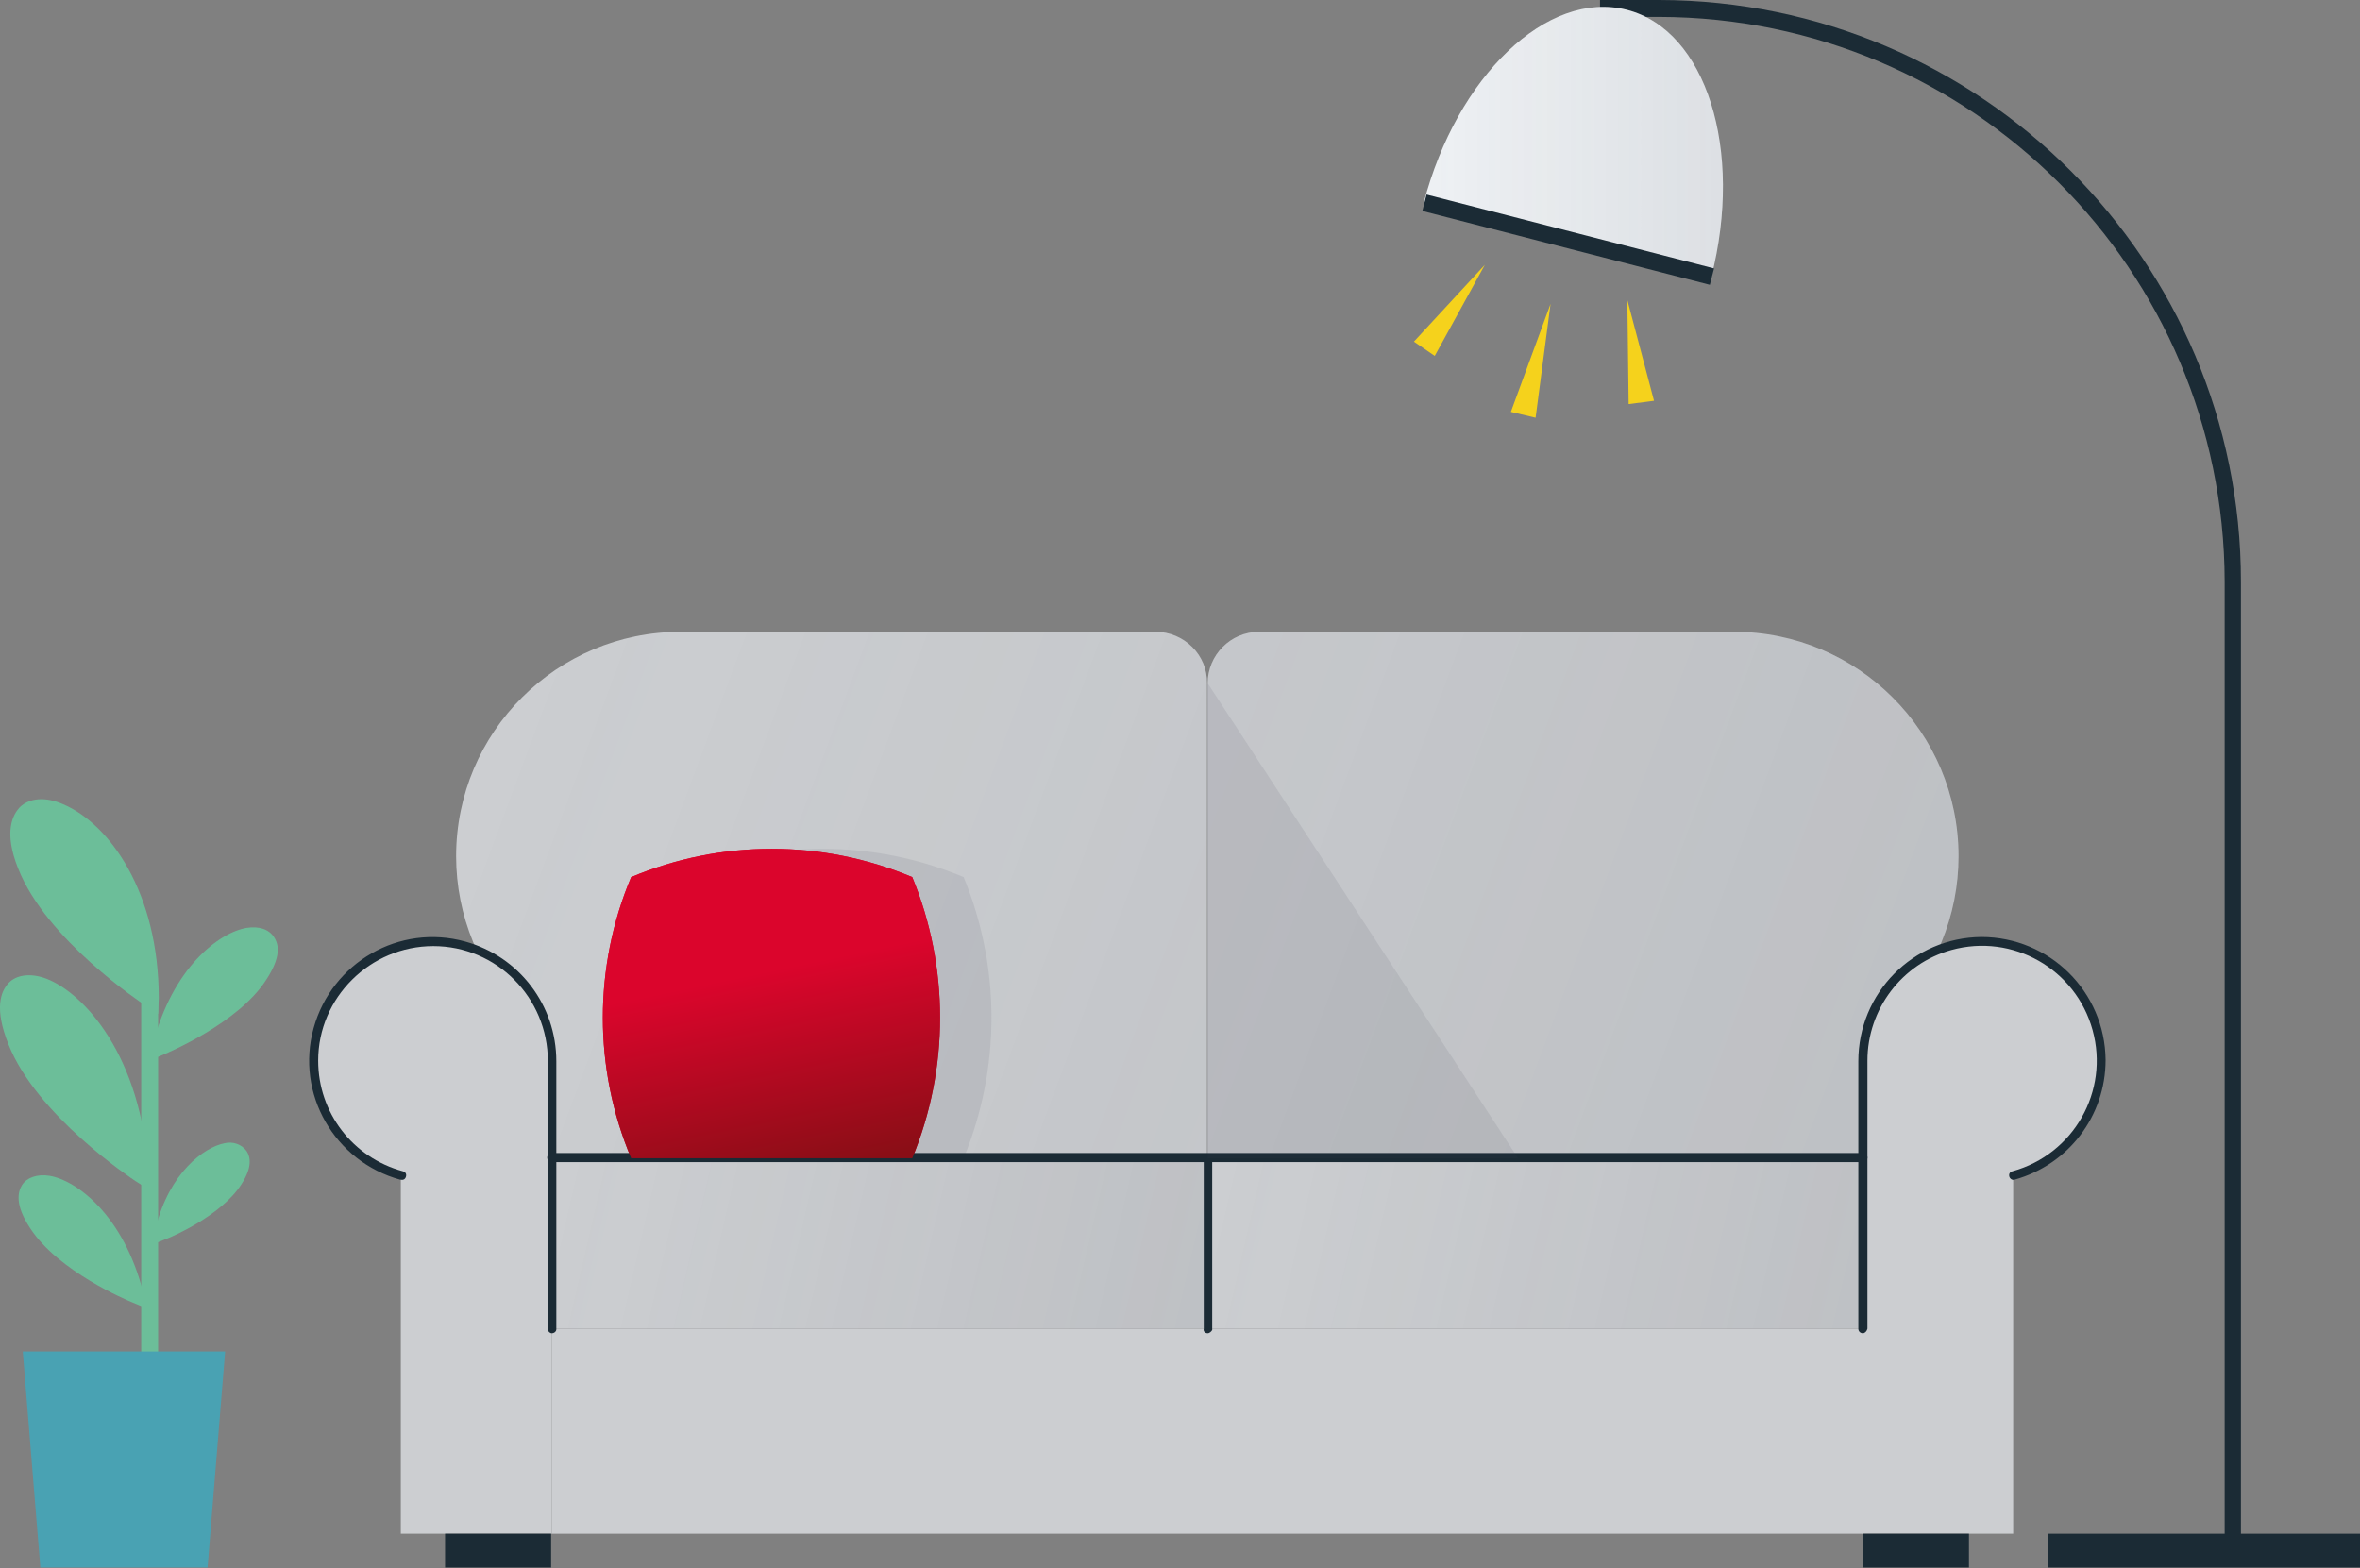<?xml version="1.0" encoding="utf-8"?>
<!-- Generator: Adobe Illustrator 25.4.0, SVG Export Plug-In . SVG Version: 6.00 Build 0)  -->
<svg version="1.1" id="Layer_1" xmlns="http://www.w3.org/2000/svg" xmlns:xlink="http://www.w3.org/1999/xlink" x="0px" y="0px"
	 viewBox="0 0 362.7 241" style="enable-background:new 0 0 362.7 241;" xml:space="preserve">
<rect x="0" y="0" width="362.7" height="241" fill="#808080" stroke="none"/>
<style type="text/css">
	.st0{fill:#CCCED1;}
	.st1{opacity:0.1;}
	.st2{fill:url(#SVGID_1_);}
	.st3{fill:url(#SVGID_00000027567408611336208740000014253005019325489338_);}
	.st4{opacity:0.1;fill:url(#SVGID_00000125592212464561905360000010278242467397447092_);enable-background:new    ;}
	.st5{opacity:0.1;fill:url(#SVGID_00000012436107953810254480000011459355438434257033_);enable-background:new    ;}
	.st6{fill:#DB052C;}
	.st7{opacity:0.1;fill:#3F4550;enable-background:new    ;}
	.st8{fill:#1B2B35;}
	.st9{fill:#EEF1F4;}
	.st10{opacity:0.1;fill:url(#SVGID_00000152238577811056952660000003523495336849682328_);enable-background:new    ;}
	.st11{fill:#F5D21C;}
	.st12{fill:#6CBE99;}
	.st13{fill:#49A2B3;}
	.st14{fill:url(#SVGID_00000131362772685435689480000009701495089511051699_);}
</style>
<g>
	<g id="Interior">
		<path class="st0" d="M177.6,97.1h-73c-19,0-34.5,15.4-34.5,34.5c0,9.1,3.6,17.9,10.1,24.4l4.5,22h100.8V105
			C185.6,100.7,182,97.1,177.6,97.1z"/>
		<path class="st0" d="M193.5,97.1h73c19,0,34.5,15.4,34.5,34.5c0,9.1-3.6,17.9-10.1,24.4l-4.5,22H185.6V105
			C185.6,100.7,189.1,97.1,193.5,97.1z"/>
		<g class="st1">
			
				<linearGradient id="SVGID_1_" gradientUnits="userSpaceOnUse" x1="163.6" y1="-46.404" x2="364.46" y2="-121.054" gradientTransform="matrix(1 0 0 -1 -87.87 70.25)">
				<stop  offset="0" style="stop-color:#3F4550;stop-opacity:0"/>
				<stop  offset="1" style="stop-color:#3F4550"/>
			</linearGradient>
			<path class="st2" d="M177.6,97.1h-73c-19,0-34.5,15.4-34.5,34.5c0,9.1,3.6,17.9,10.1,24.4l4.5,22h100.8V105
				C185.6,100.7,182,97.1,177.6,97.1z"/>
			
				<linearGradient id="SVGID_00000128483348391592594710000011170523864914348421_" gradientUnits="userSpaceOnUse" x1="175.39" y1="-14.663" x2="376.25" y2="-89.313" gradientTransform="matrix(1 0 0 -1 -87.87 70.25)">
				<stop  offset="0" style="stop-color:#3F4550;stop-opacity:0"/>
				<stop  offset="1" style="stop-color:#3F4550"/>
			</linearGradient>
			<path style="fill:url(#SVGID_00000128483348391592594710000011170523864914348421_);" d="M193.5,97.1h73
				c19,0,34.5,15.4,34.5,34.5c0,9.1-3.6,17.9-10.1,24.4l-4.5,22H185.6V105C185.6,100.7,189.1,97.1,193.5,97.1z"/>
		</g>
		<path class="st0" d="M66.5,144.8c-10.1,0-18.3,8.2-18.3,18.3c0,8.2,5.5,15.4,13.4,17.6v55h23.2v-72.6
			C84.8,153,76.6,144.8,66.5,144.8C66.5,144.8,66.5,144.8,66.5,144.8z"/>
		<path class="st0" d="M304.6,144.8c10.1,0,18.3,8.1,18.3,18.2c0,8.3-5.5,15.5-13.5,17.7v55h-23.2v-72.6
			C286.3,153,294.5,144.8,304.6,144.8z"/>
		<rect x="84.8" y="204.2" class="st0" width="201.5" height="31.5"/>
		<rect x="84.8" y="178" class="st0" width="100.8" height="26.2"/>
		<rect x="185.6" y="178" class="st0" width="100.8" height="26.2"/>
		
			<linearGradient id="SVGID_00000165193705030783526110000014456740968821148831_" gradientUnits="userSpaceOnUse" x1="86.751" y1="66.07" x2="184.941" y2="43.44" gradientTransform="matrix(1 0 0 -1 0 246)">
			<stop  offset="0" style="stop-color:#3F4550;stop-opacity:0"/>
			<stop  offset="1" style="stop-color:#3F4550"/>
		</linearGradient>
		
			<rect x="84.8" y="178" style="opacity:0.1;fill:url(#SVGID_00000165193705030783526110000014456740968821148831_);enable-background:new    ;" width="100.8" height="26.2"/>
		
			<linearGradient id="SVGID_00000029739818020037733820000015261096879422269322_" gradientUnits="userSpaceOnUse" x1="187.791" y1="66.07" x2="285.981" y2="43.44" gradientTransform="matrix(1 0 0 -1 0 246)">
			<stop  offset="0" style="stop-color:#3F4550;stop-opacity:0"/>
			<stop  offset="1" style="stop-color:#3F4550"/>
		</linearGradient>
		
			<rect x="185.8" y="178" style="opacity:0.1;fill:url(#SVGID_00000029739818020037733820000015261096879422269322_);enable-background:new    ;" width="100.8" height="26.2"/>
		<path class="st6" d="M97,178c-5.8-13.8-5.8-29.4,0-43.2l0,0c13.8-5.8,29.4-5.8,43.2,0c5.7,13.8,5.7,29.4,0,43.2H97z"/>
		<path class="st7" d="M104.9,178c-5.8-13.8-5.8-29.4,0-43.2l0,0c13.8-5.8,29.4-5.8,43.2,0c5.7,13.8,5.7,29.4,0,43.2H104.9z"/>
		<rect x="68.4" y="235.7" class="st8" width="16.3" height="5.2"/>
		<rect x="286.3" y="235.7" class="st8" width="16.3" height="5.2"/>
		<rect x="314.8" y="235.7" class="st8" width="48" height="5.2"/>
		<path class="st8" d="M344.5,235.9h-2.6V89.4C341.8,41.5,303,2.7,255,2.6h-9.1V0h9.1c49.4,0.1,89.4,40.1,89.4,89.4V235.9z"/>
		<path class="st9" d="M263,42.6c5-19.6-0.8-38-13-41.1s-26.1,10.2-31.2,29.7L263,42.6z"/>
		
			<linearGradient id="SVGID_00000125578941015986518260000011008832504845043584_" gradientUnits="userSpaceOnUse" x1="306.752" y1="48.362" x2="352.709" y2="48.362" gradientTransform="matrix(1 0 0 -1 -87.87 70.25)">
			<stop  offset="0" style="stop-color:#3F4550;stop-opacity:0"/>
			<stop  offset="1" style="stop-color:#3F4550"/>
		</linearGradient>
		<path style="opacity:0.1;fill:url(#SVGID_00000125578941015986518260000011008832504845043584_);enable-background:new    ;" d="
			M263,42.6c5-19.6-0.8-38-13-41.1s-26.1,10.2-31.2,29.7L263,42.6z"/>
		<polygon class="st11" points="238.3,46.7 236,64.2 232.2,63.3 		"/>
		<polygon class="st11" points="250.1,46.1 254.2,61.6 250.3,62.1 		"/>
		<polygon class="st11" points="228.2,40.7 220.5,54.7 217.3,52.5 		"/>
		
			<rect x="239.7" y="14.2" transform="matrix(0.249 -0.969 0.969 0.249 145.149 261.154)" class="st8" width="2.6" height="45.6"/>
		<path class="st8" d="M84.8,204.9c-0.3,0-0.6-0.3-0.6-0.6v-41.2c0-9.8-7.9-17.7-17.6-17.7s-17.7,7.9-17.7,17.6c0,8,5.3,14.9,13,17
			c0.4,0.1,0.6,0.4,0.5,0.8s-0.4,0.6-0.8,0.5c0,0-0.1,0-0.1,0c-10.1-2.8-16.1-13.2-13.3-23.3c2.8-10.1,13.2-16.1,23.3-13.3
			c8.3,2.3,14,9.8,14,18.4v41.2C85.5,204.6,85.2,204.9,84.8,204.9z"/>
		<path class="st8" d="M286.3,204.9c-0.4,0-0.7-0.3-0.7-0.7v-41.1c0-10.5,8.4-19,18.9-19.1c10.5,0,19,8.4,19.1,18.9
			c0,8.6-5.7,16.1-14,18.4c-0.3,0.1-0.7-0.1-0.8-0.5c-0.1-0.4,0.1-0.7,0.5-0.8c9.4-2.6,14.9-12.3,12.3-21.7s-12.3-14.9-21.7-12.3
			c-7.6,2.1-12.9,9.1-12.9,17v41.2C286.9,204.6,286.6,204.9,286.3,204.9z"/>
		<path class="st8" d="M185.6,204.9c-0.4,0-0.7-0.3-0.6-0.7V178c0-0.4,0.2-0.7,0.6-0.7c0.4,0,0.7,0.2,0.7,0.6c0,0.1,0,0.1,0,0.2
			v26.3C186.2,204.6,185.9,204.9,185.6,204.9z"/>
		<rect x="21.7" y="153" class="st12" width="2.6" height="64"/>
		<polygon class="st13" points="31.9,240.9 6.2,240.9 3.5,207.7 34.6,207.7 		"/>
		<path class="st12" d="M21.6,180.3C20,150.7-4.3,143,2.5,159.9C6.8,170.6,21.6,180.3,21.6,180.3z"/>
		<path class="st12" d="M23,182.9l-2.2-1.4c-0.6-0.4-15.2-10.1-19.5-21c-2.2-5.5-1.2-8.1,0-9.4s3.4-1.6,5.8-0.7
			c5.8,2.2,14.7,11.9,15.7,29.9L23,182.9z M4.5,152.4c-0.5,0-0.9,0.1-1.3,0.5c-0.7,0.7-1,2.9,0.5,6.6c3.1,7.7,12.1,15,16.3,18.2
			c-1.6-14.8-9.1-23.1-13.8-24.8C5.7,152.6,5.1,152.4,4.5,152.4z"/>
		<path class="st12" d="M20.7,198.9c-4.8-19.2-21.6-21.1-15-10.9C9.8,194.4,20.7,198.9,20.7,198.9z"/>
		<path class="st12" d="M22.6,201.1l-2.4-1c-0.5-0.2-11.3-4.7-15.6-11.4c-2.3-3.5-1.9-5.5-1.2-6.6s2.3-1.7,4.2-1.4
			c4.2,0.7,11.4,6.1,14.4,17.9L22.6,201.1z M6.5,183.2c-0.3,0-0.7,0.1-0.9,0.3c-0.2,0.4-0.2,1.5,1.2,3.8c2.7,4.1,8.5,7.5,11.8,9.2
			c-3-8.6-8.4-12.7-11.5-13.2C6.9,183.3,6.7,183.2,6.5,183.2z"/>
		<path class="st12" d="M24.8,160.8c4.8-19.2,21.6-21.1,15-10.9C35.7,156.3,24.8,160.8,24.8,160.8z"/>
		<path class="st12" d="M22.9,163l0.6-2.5c3-11.8,10.2-17.2,14.4-17.9c1.9-0.3,3.4,0.2,4.2,1.4s1.1,3.1-1.2,6.6
			c-4.3,6.7-15.2,11.2-15.6,11.4L22.9,163z M39,145.1c-0.2,0-0.4,0-0.6,0c-3.1,0.5-8.5,4.6-11.5,13.2c3.4-1.7,9.2-5.1,11.9-9.2
			c1.4-2.2,1.4-3.4,1.2-3.8C39.7,145.2,39.3,145.1,39,145.1L39,145.1z"/>
		<path class="st12" d="M25.2,189.1c3.4-13.7,15.4-15.1,10.7-7.8C33,185.9,25.2,189.1,25.2,189.1z"/>
		<path class="st12" d="M23.3,191.3l0.6-2.5c2.1-8.6,7.5-12.5,10.6-13.1c1.2-0.3,2.6,0.1,3.4,1.2c0.6,0.9,0.9,2.5-0.8,5.1
			c-3.1,4.9-11,8.2-11.3,8.3L23.3,191.3z M35.4,178.3c-0.3,0-0.7,0.1-1,0.2c-1.8,0.6-5,3-6.9,8.1c2.4-1.3,5.8-3.4,7.4-6
			c0.9-1.4,0.9-2.2,0.8-2.3C35.6,178.3,35.5,178.3,35.4,178.3L35.4,178.3z"/>
		<path class="st12" d="M23,153.3c0-29.6-25.8-37.3-19-20.4C8.2,143.6,23,153.3,23,153.3z"/>
		<path class="st12" d="M24.3,155.8l-2-1.3c-0.6-0.4-15.2-10.1-19.5-21c-2.3-5.7-0.8-8.3,0.2-9.4c1.5-1.5,4-1.7,6.7-0.5
			c7.1,3,14.7,13.5,14.7,29.8L24.3,155.8z M6.3,125.4c-0.6,0-1.1,0.2-1.5,0.5c-1,1-0.9,3.4,0.4,6.5c3.1,7.8,12.3,15.2,16.4,18.3
			c-0.8-14.5-8-22.7-13-24.8C7.9,125.6,7.1,125.4,6.3,125.4L6.3,125.4z"/>
		<path class="st8" d="M286.3,178.6H84.8c-0.4,0-0.7-0.3-0.7-0.7s0.3-0.7,0.7-0.7h201.5c0.4,0,0.7,0.3,0.7,0.7
			S286.7,178.6,286.3,178.6z"/>
		
			<linearGradient id="SVGID_00000108278421143473406090000007703037248750126511_" gradientUnits="userSpaceOnUse" x1="202.772" y1="-68.37" x2="211.422" y2="-110.02" gradientTransform="matrix(1 0 0 -1 -87.87 70.25)">
			<stop  offset="0.26" style="stop-color:#DB052C"/>
			<stop  offset="1" style="stop-color:#8A0E16"/>
		</linearGradient>
		<path style="fill:url(#SVGID_00000108278421143473406090000007703037248750126511_);" d="M97,178c-5.8-13.8-5.8-29.4,0-43.2l0,0
			c13.8-5.8,29.4-5.8,43.2,0c5.7,13.8,5.7,29.4,0,43.2H97z"/>
		<polyline class="st7" points="233.3,178 185.6,178 185.6,105 		"/>
	</g>
</g>
</svg>
